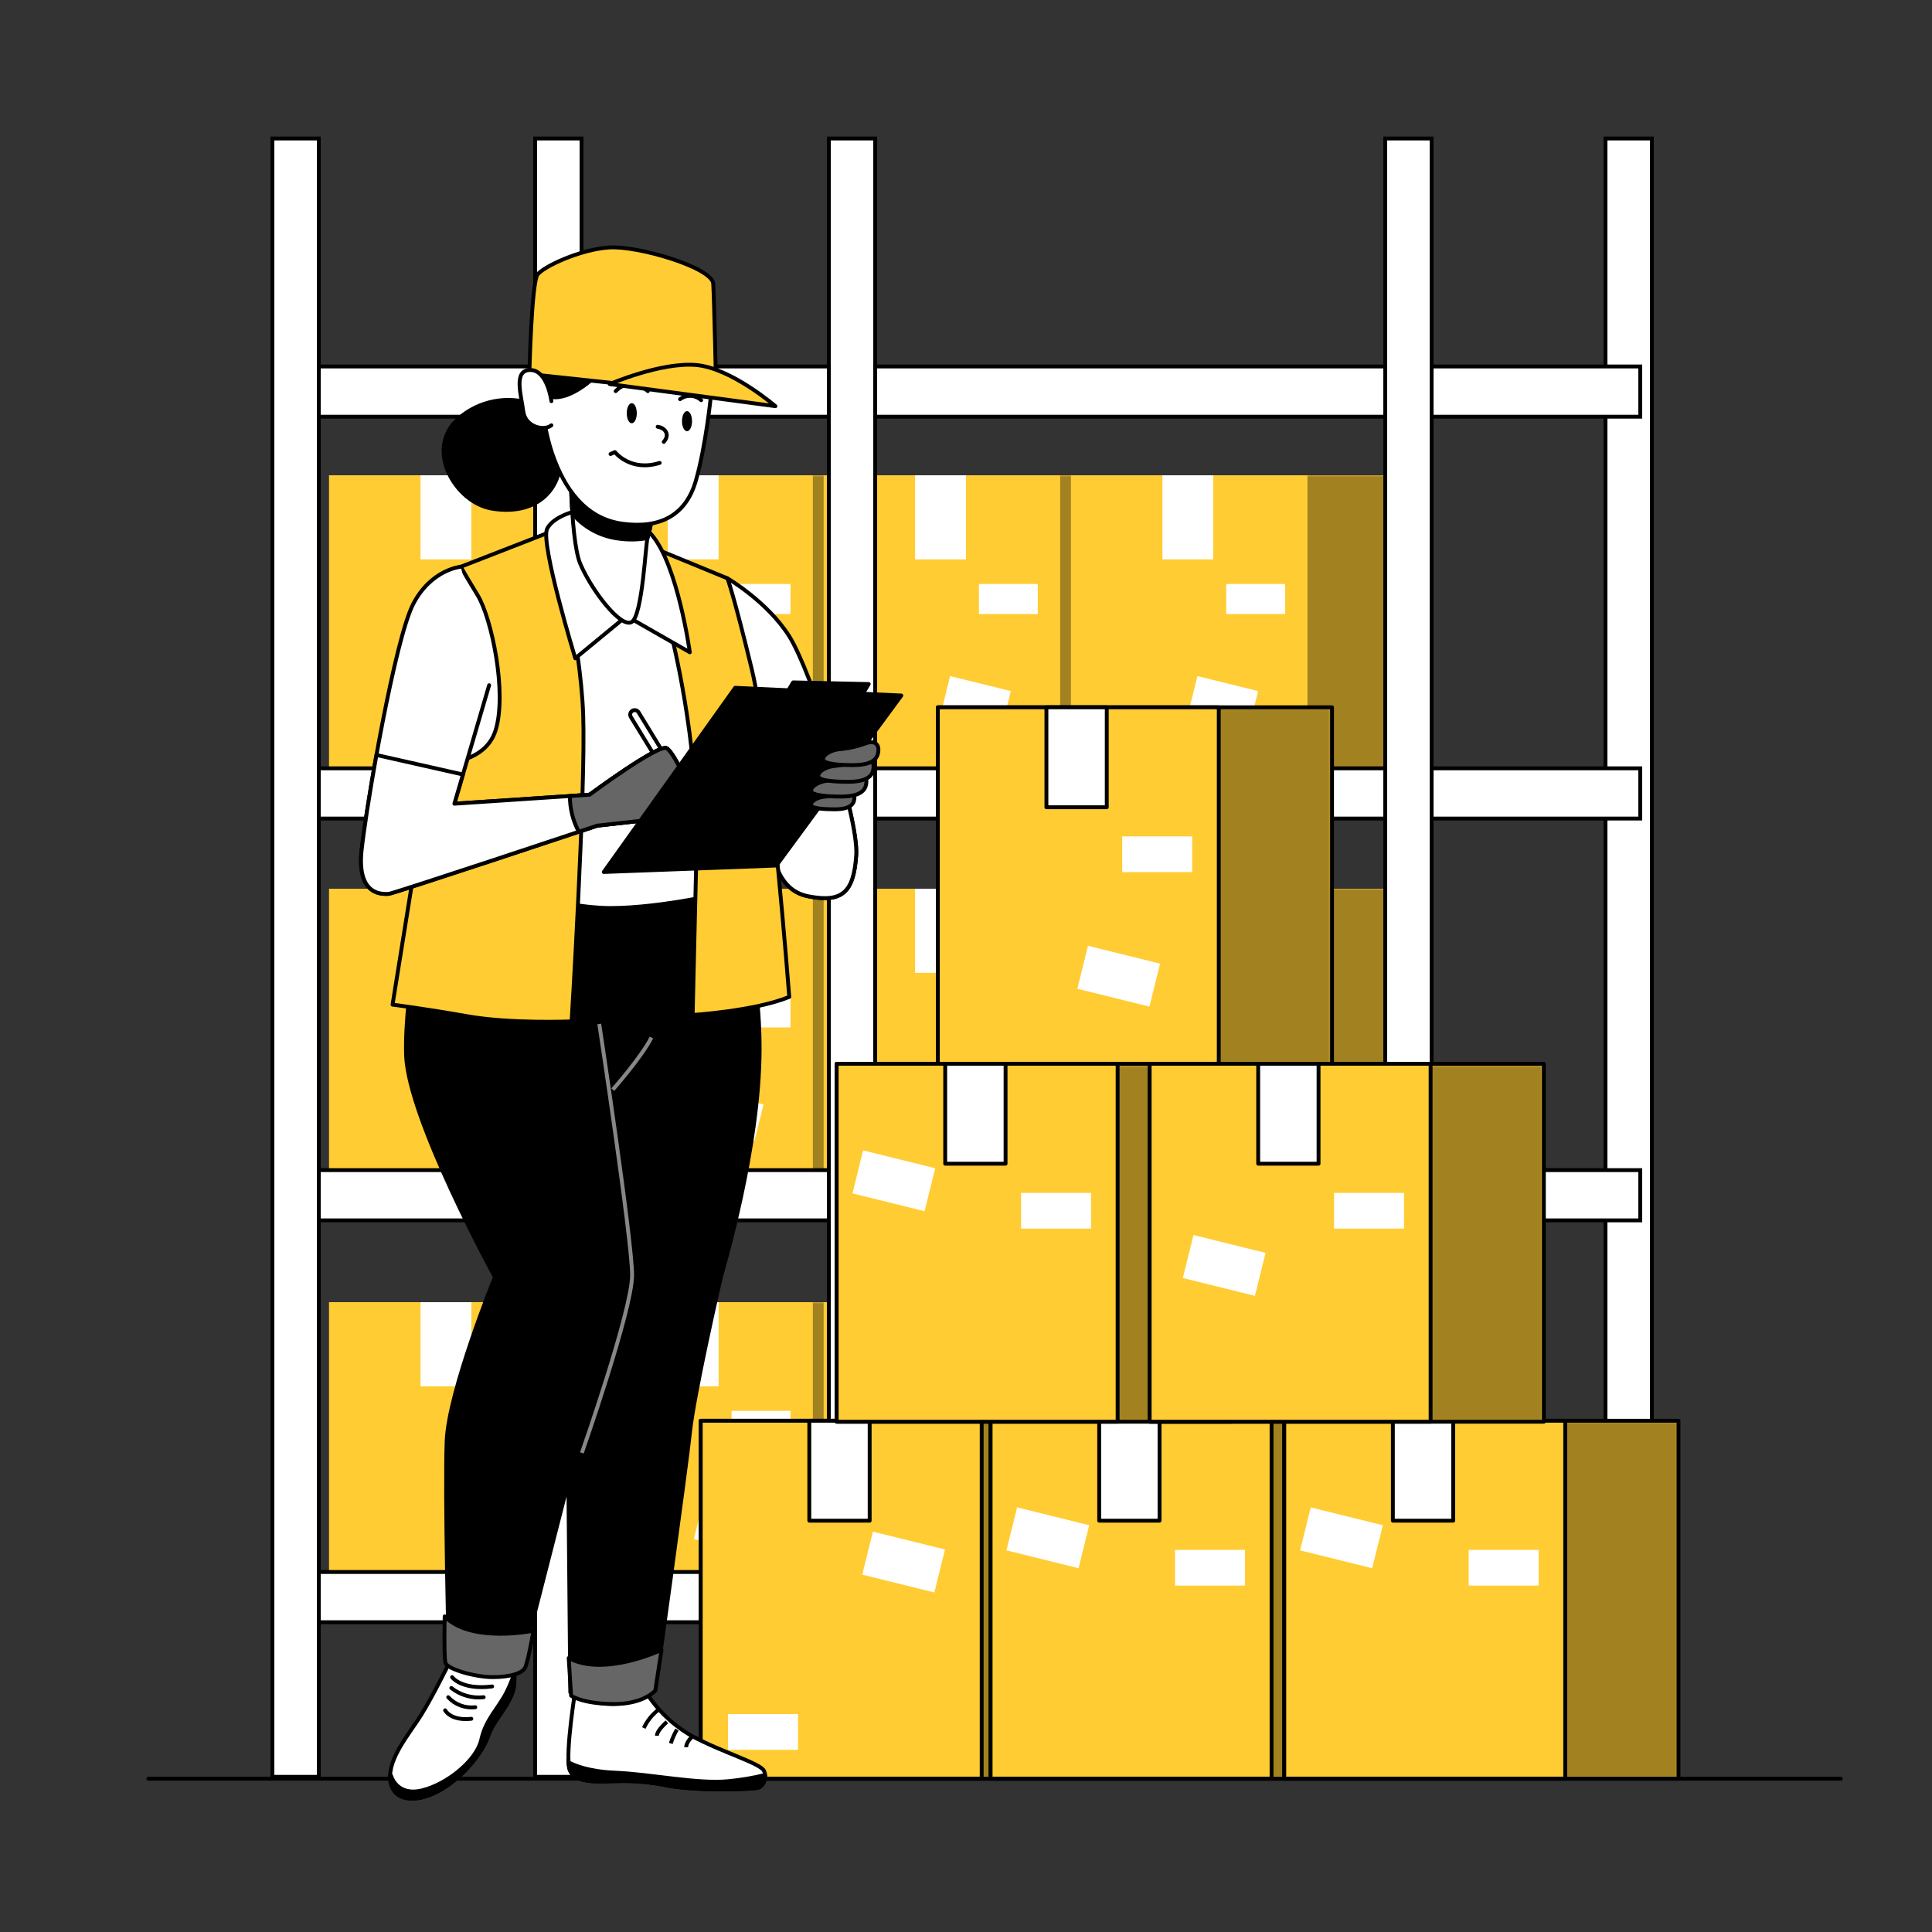 <?xml version="1.0" encoding="UTF-8"?> <svg xmlns="http://www.w3.org/2000/svg" width="500" height="500" viewBox="0 0 500 500" fill="none"><rect x="0" y="0" width="500" height="500" fill="#333333" stroke="none"/><path d="M171.05 123H85.17V200.99H171.05V123Z" fill="#FFCC33"></path><mask id="mask0_234_1673" style="mask-type:luminance" maskUnits="userSpaceOnUse" x="85" y="123" width="87" height="78"><path d="M171.05 123H85.17V200.99H171.05V123Z" fill="white"></path></mask><g mask="url(#mask0_234_1673)"><path opacity="0.37" d="M171.05 123H85.17V200.99H171.05V123Z" fill="black"></path></g><path d="M146.37 123H85.17V200.99H146.37V123Z" fill="#FFCC33"></path><path d="M121.98 123H108.83V144.77H121.98V123Z" fill="white"></path><path d="M140.58 151.13H125.34V158.91H140.58V151.13Z" fill="white"></path><path d="M133.605 178.84L117.898 174.953L115.583 184.311L131.289 188.198L133.605 178.84Z" fill="white"></path><path d="M235.05 123H149.17V200.99H235.05V123Z" fill="#FFCC33"></path><mask id="mask1_234_1673" style="mask-type:luminance" maskUnits="userSpaceOnUse" x="149" y="123" width="87" height="78"><path d="M235.05 123H149.17V200.99H235.05V123Z" fill="white"></path></mask><g mask="url(#mask1_234_1673)"><path opacity="0.37" d="M235.05 123H149.17V200.99H235.05V123Z" fill="black"></path></g><path d="M210.37 123H149.17V200.99H210.37V123Z" fill="#FFCC33"></path><path d="M185.98 123H172.83V144.77H185.98V123Z" fill="white"></path><path d="M204.58 151.13H189.34V158.91H204.58V151.13Z" fill="white"></path><path d="M197.601 178.844L181.895 174.958L179.579 184.315L195.285 188.202L197.601 178.844Z" fill="white"></path><path d="M299.05 123H213.17V200.99H299.05V123Z" fill="#FFCC33"></path><mask id="mask2_234_1673" style="mask-type:luminance" maskUnits="userSpaceOnUse" x="213" y="123" width="87" height="78"><path d="M299.05 123H213.17V200.99H299.05V123Z" fill="white"></path></mask><g mask="url(#mask2_234_1673)"><path opacity="0.37" d="M299.05 123H213.17V200.99H299.05V123Z" fill="black"></path></g><path d="M274.37 123H213.17V200.99H274.37V123Z" fill="#FFCC33"></path><path d="M249.98 123H236.83V144.77H249.98V123Z" fill="white"></path><path d="M268.58 151.13H253.34V158.91H268.58V151.13Z" fill="white"></path><path d="M261.595 178.849L245.889 174.962L243.573 184.32L259.279 188.207L261.595 178.849Z" fill="white"></path><path d="M363.05 123H277.17V200.99H363.05V123Z" fill="#FFCC33"></path><mask id="mask3_234_1673" style="mask-type:luminance" maskUnits="userSpaceOnUse" x="277" y="123" width="87" height="78"><path d="M363.05 123H277.17V200.99H363.05V123Z" fill="white"></path></mask><g mask="url(#mask3_234_1673)"><path opacity="0.37" d="M363.05 123H277.17V200.99H363.05V123Z" fill="black"></path></g><path d="M338.37 123H277.17V200.99H338.37V123Z" fill="#FFCC33"></path><path d="M313.98 123H300.83V144.77H313.98V123Z" fill="white"></path><path d="M332.58 151.13H317.34V158.91H332.58V151.13Z" fill="white"></path><path d="M325.601 178.854L309.895 174.967L307.579 184.325L323.285 188.211L325.601 178.854Z" fill="white"></path><path d="M171.05 230H85.17V307.99H171.05V230Z" fill="#FFCC33"></path><mask id="mask4_234_1673" style="mask-type:luminance" maskUnits="userSpaceOnUse" x="85" y="230" width="87" height="78"><path d="M171.05 230H85.17V307.99H171.05V230Z" fill="white"></path></mask><g mask="url(#mask4_234_1673)"><path opacity="0.37" d="M171.05 230H85.17V307.99H171.05V230Z" fill="black"></path></g><path d="M146.37 230H85.17V307.99H146.37V230Z" fill="#FFCC33"></path><path d="M121.98 230H108.83V251.77H121.98V230Z" fill="white"></path><path d="M140.58 258.13H125.34V265.91H140.58V258.13Z" fill="white"></path><path d="M133.589 285.837L117.883 281.95L115.567 291.307L131.273 295.194L133.589 285.837Z" fill="white"></path><path d="M235.05 230H149.17V307.99H235.05V230Z" fill="#FFCC33"></path><mask id="mask5_234_1673" style="mask-type:luminance" maskUnits="userSpaceOnUse" x="149" y="230" width="87" height="78"><path d="M235.05 230H149.17V307.99H235.05V230Z" fill="white"></path></mask><g mask="url(#mask5_234_1673)"><path opacity="0.37" d="M235.05 230H149.17V307.99H235.05V230Z" fill="black"></path></g><path d="M210.37 230H149.17V307.99H210.37V230Z" fill="#FFCC33"></path><path d="M185.98 230H172.83V251.77H185.98V230Z" fill="white"></path><path d="M204.58 258.13H189.34V265.91H204.58V258.13Z" fill="white"></path><path d="M197.595 285.841L181.889 281.954L179.573 291.312L195.279 295.199L197.595 285.841Z" fill="white"></path><path d="M299.05 230H213.17V307.99H299.05V230Z" fill="#FFCC33"></path><mask id="mask6_234_1673" style="mask-type:luminance" maskUnits="userSpaceOnUse" x="213" y="230" width="87" height="78"><path d="M299.05 230H213.17V307.99H299.05V230Z" fill="white"></path></mask><g mask="url(#mask6_234_1673)"><path opacity="0.37" d="M299.05 230H213.17V307.99H299.05V230Z" fill="black"></path></g><path d="M274.37 230H213.17V307.99H274.37V230Z" fill="#FFCC33"></path><path d="M249.98 230H236.83V251.77H249.98V230Z" fill="white"></path><path d="M268.58 258.13H253.34V265.91H268.58V258.13Z" fill="white"></path><path d="M261.591 285.846L245.885 281.959L243.569 291.317L259.275 295.204L261.591 285.846Z" fill="white"></path><path d="M363.05 230H277.17V307.99H363.05V230Z" fill="#FFCC33"></path><mask id="mask7_234_1673" style="mask-type:luminance" maskUnits="userSpaceOnUse" x="277" y="230" width="87" height="78"><path d="M363.05 230H277.17V307.99H363.05V230Z" fill="white"></path></mask><g mask="url(#mask7_234_1673)"><path opacity="0.37" d="M363.05 230H277.17V307.99H363.05V230Z" fill="black"></path></g><path d="M338.37 230H277.17V307.99H338.37V230Z" fill="#FFCC33"></path><path d="M313.98 230H300.83V251.77H313.98V230Z" fill="white"></path><path d="M332.58 258.13H317.34V265.91H332.58V258.13Z" fill="white"></path><path d="M325.587 285.85L309.881 281.963L307.565 291.321L323.271 295.208L325.587 285.85Z" fill="white"></path><path d="M171.05 337H85.17V414.99H171.05V337Z" fill="#FFCC33"></path><mask id="mask8_234_1673" style="mask-type:luminance" maskUnits="userSpaceOnUse" x="85" y="337" width="87" height="78"><path d="M171.05 337H85.17V414.99H171.05V337Z" fill="white"></path></mask><g mask="url(#mask8_234_1673)"><path opacity="0.37" d="M171.05 337H85.17V414.99H171.05V337Z" fill="black"></path></g><path d="M146.37 337H85.17V414.99H146.37V337Z" fill="#FFCC33"></path><path d="M121.98 337H108.83V358.77H121.98V337Z" fill="white"></path><path d="M140.58 365.13H125.34V372.91H140.58V365.13Z" fill="white"></path><path d="M133.585 392.833L117.879 388.946L115.563 398.304L131.269 402.191L133.585 392.833Z" fill="white"></path><path d="M235.05 337H149.17V414.99H235.05V337Z" fill="#FFCC33"></path><mask id="mask9_234_1673" style="mask-type:luminance" maskUnits="userSpaceOnUse" x="149" y="337" width="87" height="78"><path d="M235.05 337H149.17V414.99H235.05V337Z" fill="white"></path></mask><g mask="url(#mask9_234_1673)"><path opacity="0.37" d="M235.05 337H149.17V414.99H235.05V337Z" fill="black"></path></g><path d="M210.37 337H149.17V414.99H210.37V337Z" fill="#FFCC33"></path><path d="M185.98 337H172.83V358.77H185.98V337Z" fill="white"></path><path d="M204.58 365.13H189.34V372.91H204.58V365.13Z" fill="white"></path><path d="M197.591 392.838L181.885 388.951L179.569 398.308L195.275 402.195L197.591 392.838Z" fill="white"></path><path d="M299.05 337H213.17V414.99H299.05V337Z" fill="#FFCC33"></path><mask id="mask10_234_1673" style="mask-type:luminance" maskUnits="userSpaceOnUse" x="213" y="337" width="87" height="78"><path d="M299.05 337H213.17V414.99H299.05V337Z" fill="white"></path></mask><g mask="url(#mask10_234_1673)"><path opacity="0.37" d="M299.05 337H213.17V414.99H299.05V337Z" fill="black"></path></g><path d="M274.37 337H213.17V414.99H274.37V337Z" fill="#FFCC33"></path><path d="M249.98 337H236.83V358.77H249.98V337Z" fill="white"></path><path d="M268.58 365.13H253.34V372.91H268.58V365.13Z" fill="white"></path><path d="M261.587 392.842L245.881 388.956L243.565 398.313L259.271 402.2L261.587 392.842Z" fill="white"></path><path d="M363.05 337H277.17V414.99H363.05V337Z" fill="#FFCC33"></path><mask id="mask11_234_1673" style="mask-type:luminance" maskUnits="userSpaceOnUse" x="277" y="337" width="87" height="78"><path d="M363.05 337H277.17V414.99H363.05V337Z" fill="white"></path></mask><g mask="url(#mask11_234_1673)"><path opacity="0.37" d="M363.05 337H277.17V414.99H363.05V337Z" fill="black"></path></g><path d="M338.37 337H277.17V414.99H338.37V337Z" fill="#FFCC33"></path><path d="M313.98 337H300.83V358.77H313.98V337Z" fill="white"></path><path d="M332.58 365.13H317.34V372.91H332.58V365.13Z" fill="white"></path><path d="M325.583 392.847L309.877 388.96L307.561 398.318L323.267 402.205L325.583 392.847Z" fill="white"></path><path d="M71.5 94.84H370.5V107.84H71.5V94.84Z" fill="white" stroke="black"></path><path d="M71.5 198.84H370.5V211.84H71.5V198.84Z" fill="white" stroke="black"></path><path d="M71.5 302.83H370.5V315.83H71.5V302.83Z" fill="white" stroke="black"></path><path d="M71.5 406.83H370.5V419.83H71.5V406.83Z" fill="white" stroke="black"></path><path d="M415.5 35.84H427.5V459.84H415.5V35.84Z" fill="white" stroke="black"></path><path d="M138.5 35.84H150.5V459.84H138.5V35.84Z" fill="white" stroke="black"></path><path d="M364.5 94.84H424.5V107.84H364.5V94.84Z" fill="white" stroke="black"></path><path d="M364.5 198.84H424.5V211.84H364.5V198.84Z" fill="white" stroke="black"></path><path d="M364.5 302.83H424.5V315.83H364.5V302.83Z" fill="white" stroke="black"></path><path d="M425 406.33H364V420.33H425V406.33Z" fill="#757575"></path><path d="M70.5 35.84H82.5V459.84H70.5V35.84Z" fill="white" stroke="black"></path><path d="M214.5 35.84H226.5V459.84H214.5V35.84Z" fill="white" stroke="black"></path><path d="M358.5 35.84H370.5V459.84H358.5V35.84Z" fill="white" stroke="black"></path><path d="M344.729 183.05H242.709V275.69H344.729V183.05Z" fill="#FFCC33"></path><mask id="mask12_234_1673" style="mask-type:luminance" maskUnits="userSpaceOnUse" x="242" y="183" width="103" height="93"><path d="M344.729 183.05H242.709V275.69H344.729V183.05Z" fill="white"></path></mask><g mask="url(#mask12_234_1673)"><path opacity="0.37" d="M344.729 183.05H242.709V275.69H344.729V183.05Z" fill="black"></path></g><path d="M344.729 183.05H242.709V275.69H344.729V183.05Z" stroke="black" stroke-linecap="round" stroke-linejoin="round"></path><path d="M315.419 183.05H242.709V275.69H315.419V183.05Z" fill="#FFCC33" stroke="black" stroke-linecap="round" stroke-linejoin="round"></path><path d="M286.431 183.05H270.811V208.91H286.431V183.05Z" fill="white" stroke="black" stroke-linecap="round" stroke-linejoin="round"></path><path d="M308.54 216.46H290.43V225.7H308.54V216.46Z" fill="white"></path><path d="M300.227 249.384L281.57 244.767L278.817 255.891L297.474 260.508L300.227 249.384Z" fill="white"></path><path d="M283.37 367.69H181.35V460.33H283.37V367.69Z" fill="#FFCC33"></path><mask id="mask13_234_1673" style="mask-type:luminance" maskUnits="userSpaceOnUse" x="181" y="367" width="103" height="94"><path d="M283.37 367.69H181.35V460.33H283.37V367.69Z" fill="white"></path></mask><g mask="url(#mask13_234_1673)"><path opacity="0.37" d="M283.37 367.69H181.35V460.33H283.37V367.69Z" fill="black"></path></g><path d="M283.37 367.69H181.35V460.33H283.37V367.69Z" stroke="black" stroke-linecap="round" stroke-linejoin="round"></path><path d="M254.06 367.69H181.35V460.33H254.06V367.69Z" fill="#FFCC33" stroke="black" stroke-linecap="round" stroke-linejoin="round"></path><path d="M225.069 367.69H209.449V393.55H225.069V367.69Z" fill="white" stroke="black" stroke-linecap="round" stroke-linejoin="round"></path><path d="M206.53 443.61H188.42V452.85H206.53V443.61Z" fill="white"></path><path d="M244.563 401.003L225.906 396.386L223.153 407.51L241.81 412.127L244.563 401.003Z" fill="white"></path><path d="M358.389 367.69H256.369V460.33H358.389V367.69Z" fill="#FFCC33"></path><mask id="mask14_234_1673" style="mask-type:luminance" maskUnits="userSpaceOnUse" x="256" y="367" width="103" height="94"><path d="M358.389 367.69H256.369V460.33H358.389V367.69Z" fill="white"></path></mask><g mask="url(#mask14_234_1673)"><path opacity="0.37" d="M358.389 367.69H256.369V460.33H358.389V367.69Z" fill="black"></path></g><path d="M358.389 367.69H256.369V460.33H358.389V367.69Z" stroke="black" stroke-linecap="round" stroke-linejoin="round"></path><path d="M329.079 367.69H256.369V460.33H329.079V367.69Z" fill="#FFCC33" stroke="black" stroke-linecap="round" stroke-linejoin="round"></path><path d="M300.089 367.69H284.469V393.55H300.089V367.69Z" fill="white" stroke="black" stroke-linecap="round" stroke-linejoin="round"></path><path d="M322.2 401.11H304.09V410.35H322.2V401.11Z" fill="white"></path><path d="M281.88 394.722L263.223 390.105L260.47 401.229L279.127 405.847L281.88 394.722Z" fill="white"></path><path d="M434.389 367.69H332.369V460.33H434.389V367.69Z" fill="#FFCC33"></path><mask id="mask15_234_1673" style="mask-type:luminance" maskUnits="userSpaceOnUse" x="332" y="367" width="103" height="94"><path d="M434.389 367.69H332.369V460.33H434.389V367.69Z" fill="white"></path></mask><g mask="url(#mask15_234_1673)"><path opacity="0.37" d="M434.389 367.69H332.369V460.33H434.389V367.69Z" fill="black"></path></g><path d="M434.389 367.69H332.369V460.33H434.389V367.69Z" stroke="black" stroke-linecap="round" stroke-linejoin="round"></path><path d="M405.079 367.69H332.369V460.33H405.079V367.69Z" fill="#FFCC33" stroke="black" stroke-linecap="round" stroke-linejoin="round"></path><path d="M376.089 367.69H360.469V393.55H376.089V367.69Z" fill="white" stroke="black" stroke-linecap="round" stroke-linejoin="round"></path><path d="M398.2 401.11H380.09V410.35H398.2V401.11Z" fill="white"></path><path d="M357.874 394.729L339.217 390.112L336.464 401.237L355.121 405.854L357.874 394.729Z" fill="white"></path><path d="M318.549 275.3H216.529V367.94H318.549V275.3Z" fill="#FFCC33"></path><mask id="mask16_234_1673" style="mask-type:luminance" maskUnits="userSpaceOnUse" x="216" y="275" width="103" height="93"><path d="M318.549 275.3H216.529V367.94H318.549V275.3Z" fill="white"></path></mask><g mask="url(#mask16_234_1673)"><path opacity="0.37" d="M318.549 275.3H216.529V367.94H318.549V275.3Z" fill="black"></path></g><path d="M318.549 275.3H216.529V367.94H318.549V275.3Z" stroke="black" stroke-linecap="round" stroke-linejoin="round"></path><path d="M289.239 275.3H216.529V367.94H289.239V275.3Z" fill="#FFCC33" stroke="black" stroke-linecap="round" stroke-linejoin="round"></path><path d="M260.239 275.3H244.619V301.16H260.239V275.3Z" fill="white" stroke="black" stroke-linecap="round" stroke-linejoin="round"></path><path d="M282.36 308.72H264.25V317.96H282.36V308.72Z" fill="white"></path><path d="M242.03 302.334L223.373 297.717L220.62 308.842L239.277 313.459L242.03 302.334Z" fill="white"></path><path d="M399.549 275.3H297.529V367.94H399.549V275.3Z" fill="#FFCC33"></path><mask id="mask17_234_1673" style="mask-type:luminance" maskUnits="userSpaceOnUse" x="297" y="275" width="103" height="93"><path d="M399.549 275.3H297.529V367.94H399.549V275.3Z" fill="white"></path></mask><g mask="url(#mask17_234_1673)"><path opacity="0.37" d="M399.549 275.3H297.529V367.94H399.549V275.3Z" fill="black"></path></g><path d="M399.549 275.3H297.529V367.94H399.549V275.3Z" stroke="black" stroke-linecap="round" stroke-linejoin="round"></path><path d="M370.239 275.3H297.529V367.94H370.239V275.3Z" fill="#FFCC33" stroke="black" stroke-linecap="round" stroke-linejoin="round"></path><path d="M341.239 275.3H325.619V301.16H341.239V275.3Z" fill="white" stroke="black" stroke-linecap="round" stroke-linejoin="round"></path><path d="M363.36 308.72H345.25V317.96H363.36V308.72Z" fill="white"></path><path d="M327.526 324.243L308.869 319.625L306.116 330.75L324.773 335.367L327.526 324.243Z" fill="white"></path><path d="M38.4 460.33H476.4" stroke="black" stroke-linecap="round" stroke-linejoin="round"></path><path d="M116.202 430.47C116.202 430.47 112.002 439 109.002 443.82C106.002 448.64 100.432 454.98 101.002 460.56C101.572 466.14 107.382 466.74 113.362 463.56C119.342 460.38 124.722 454 126.362 449.21C128.002 444.42 133.142 440.44 133.142 435.06C133.142 429.68 132.742 429.06 130.752 428.48C128.762 427.9 118.192 427.08 116.202 430.47Z" fill="white" stroke="black" stroke-linecap="round" stroke-linejoin="round"></path><path d="M133.141 435.05C133.141 434.26 133.141 433.58 133.141 432.98C132.589 434.644 131.92 436.268 131.141 437.84C128.941 442.23 125.751 444.84 124.561 450.2C123.371 455.56 115.791 461.76 109.211 463.35C102.631 464.94 101.211 459.57 101.211 459.57H100.971C100.947 459.903 100.947 460.237 100.971 460.57C101.571 466.15 107.351 466.75 113.331 463.57C119.311 460.39 124.691 454.01 126.331 449.22C127.971 444.43 133.141 440.43 133.141 435.05Z" fill="black" stroke="black" stroke-linecap="round" stroke-linejoin="round"></path><path d="M117 434.05C117 434.05 119.4 437.44 127.37 436.45" stroke="black" stroke-linecap="round" stroke-linejoin="round"></path><path d="M116.801 436.85C119.169 438.714 122.175 439.572 125.171 439.24" stroke="black" stroke-linecap="round" stroke-linejoin="round"></path><path d="M116 439.24C116.88 440.193 117.973 440.924 119.19 441.374C120.406 441.824 121.712 441.981 123 441.83" stroke="black" stroke-linecap="round" stroke-linejoin="round"></path><path d="M115.201 442.63C115.201 442.63 116.601 445.42 121.981 444.82" stroke="black" stroke-linecap="round" stroke-linejoin="round"></path><path d="M167.221 438C170.22 442.721 174.343 446.624 179.221 449.36C186.991 453.55 196.961 456.36 197.751 458.36C198.085 459.086 198.148 459.907 197.93 460.675C197.712 461.443 197.226 462.108 196.561 462.55C195.561 463.14 180.811 463.55 173.041 462.15C168.656 461.213 164.173 460.81 159.691 460.95C156.101 460.95 148.331 461.95 147.331 457.56C146.331 453.17 148.921 437.23 148.921 437.23C148.921 437.23 160.641 440.63 167.221 438Z" fill="white" stroke="black" stroke-miterlimit="10"></path><path d="M196.522 462.56C197.037 462.219 197.445 461.74 197.7 461.178C197.954 460.615 198.045 459.992 197.962 459.38C194.867 460.134 191.722 460.662 188.552 460.96C180.552 461.76 168.622 459.17 159.252 458.77C152.372 458.48 148.612 456.89 147.102 456.08C147.129 456.581 147.192 457.079 147.292 457.57C148.292 461.96 156.062 460.96 159.652 460.96C164.134 460.82 168.616 461.223 173.002 462.16C180.772 463.55 195.522 463.15 196.522 462.56Z" fill="black" stroke="black" stroke-miterlimit="10"></path><path d="M170.211 442.63C168.675 443.857 167.446 445.425 166.621 447.21" stroke="black" stroke-miterlimit="10"></path><path d="M172.6 445.61C172.6 445.61 170.01 447.81 170.01 449.2" stroke="black" stroke-miterlimit="10"></path><path d="M175.192 447.61C174.521 448.74 173.987 449.945 173.602 451.2" stroke="black" stroke-miterlimit="10"></path><path d="M179.18 449.4C179.18 449.4 177.58 450.8 177.58 452.19" stroke="black" stroke-miterlimit="10"></path><path d="M110.931 226.33C110.931 226.33 104.591 256.5 105.091 273C105.591 289.5 128.091 330.5 128.091 330.5C128.091 330.5 116.091 360 115.591 373C115.091 386 116.111 427.85 116.111 427.85C116.111 427.85 121.111 430.75 125.641 430.75C130.171 430.75 135.581 428.47 135.581 428.47L147.091 383.47L147.591 437.97C150.92 439.943 154.721 440.979 158.591 440.97C162.527 440.947 166.364 439.726 169.591 437.47C169.591 437.47 177.591 379.97 178.591 370.47C179.591 360.97 186.091 332.47 186.591 330.47C187.091 328.47 196.591 296.97 196.591 271.47C196.591 245.97 189.261 230.64 189.261 230.64C189.261 230.64 163.591 224.97 144.591 224.47C133.338 224.16 122.08 224.782 110.931 226.33Z" fill="black" stroke="black" stroke-linecap="round" stroke-linejoin="round"></path><path d="M150.59 376C150.59 376 163.59 339 163.59 330C163.59 321 155.09 265 155.09 265" stroke="#878787" stroke-miterlimit="10"></path><path d="M158.59 282C158.59 282 166.09 273.5 168.59 268.5" stroke="#878787" stroke-miterlimit="10"></path><path d="M188.26 149.67C188.26 149.67 198.59 155.67 204.26 164.67C209.93 173.67 222.26 211.67 221.59 221.33C220.92 230.99 217.93 233.67 209.26 232C200.59 230.33 199.93 220.67 197.93 212.67C195.93 204.67 185.26 154 185.26 154L184.93 149.33L188.26 149.67Z" fill="white" stroke="black" stroke-linecap="round" stroke-linejoin="round"></path><path d="M221.59 221.33C221.93 216.41 218.9 204.13 215.09 192.08L194 195C195.77 203.2 197.29 210.09 197.93 212.64C199.93 220.64 200.59 230.3 209.26 231.97C217.93 233.64 220.93 231 221.59 221.33Z" fill="white" stroke="black" stroke-linecap="round" stroke-linejoin="round"></path><path d="M119.26 146.67C119.26 146.67 111.26 148.33 109.26 162.33C107.26 176.33 111.93 199.33 111.93 199.33L110.93 226.33C110.93 226.33 144.26 235 157.93 235C171.6 235 189.26 230.67 189.26 230.67C189.26 230.67 181.93 163.33 180.59 157.67C179.25 152.01 173.26 146.33 168.26 142.67C163.26 139.01 150.59 139.33 143.26 141.33C135.93 143.33 125.59 147.33 125.59 147.33L119.26 146.67Z" fill="white" stroke="black" stroke-linecap="round" stroke-linejoin="round"></path><path d="M143.26 137.33C143.26 137.33 150.26 165.67 150.93 185C151.6 204.33 147.93 264.33 147.93 264.33C147.93 264.33 132.26 265 120.93 263C109.6 261 101.59 260 101.59 260L111.59 197.67C111.59 197.67 125.26 198.67 128.26 189C131.26 179.33 127.26 160 123.59 154C119.92 148 119.26 146.67 119.26 146.67L143.26 137.33Z" fill="#FFCC33" stroke="black" stroke-linecap="round" stroke-linejoin="round"></path><path d="M173.59 163.67C173.59 163.67 180.93 191.67 180.26 219.67C179.59 247.67 179.26 262.67 179.26 262.67C179.26 262.67 195.26 261.67 204.26 258C204.26 258 199.26 192.67 194.59 173.33C189.92 153.99 188.26 149.67 188.26 149.67L169.59 142L173.59 163.67Z" fill="#FFCC33" stroke="black" stroke-linecap="round" stroke-linejoin="round"></path><path d="M150.441 131.89C150.441 131.89 143.441 133.19 141.601 136.83C139.761 140.47 148.881 170.37 148.881 170.37L162.141 159.45L178.521 168.81C178.521 168.81 175.401 146.19 168.641 138.39C161.881 130.59 150.441 131.89 150.441 131.89Z" fill="white" stroke="black" stroke-linecap="round" stroke-linejoin="round"></path><path d="M147.58 112.92C147.58 112.92 147.32 139.17 150.18 145.92C153.04 152.67 160.58 162.56 163.44 161C166.3 159.44 167.08 140.46 167.6 139.16C168.12 137.86 170.2 127.16 170.2 127.16C170.2 127.16 151.48 122 147.58 112.92Z" fill="white" stroke="black" stroke-linecap="round" stroke-linejoin="round"></path><path d="M147.58 112.92C147.58 112.92 147.48 123.46 148.13 132.92C151.113 136.453 155.306 138.749 159.89 139.36C162.441 139.746 165.039 139.712 167.58 139.26C167.575 139.237 167.575 139.213 167.58 139.19C168.1 137.89 170.18 127.19 170.18 127.19C170.18 127.19 151.48 122 147.58 112.92Z" fill="black" stroke="black" stroke-linecap="round" stroke-linejoin="round"></path><path d="M176.831 203.24L174.831 204.46L163.261 185.55C163.102 185.286 163.054 184.97 163.127 184.67C163.2 184.37 163.388 184.112 163.651 183.95C163.781 183.87 163.926 183.816 164.076 183.791C164.227 183.767 164.382 183.772 164.53 183.808C164.679 183.843 164.819 183.907 164.943 183.997C165.067 184.087 165.171 184.2 165.251 184.33L176.831 203.24Z" fill="white" stroke="black" stroke-linecap="round" stroke-linejoin="round"></path><path d="M119.261 146.67C119.261 146.67 111.591 147.33 106.931 156.33C102.271 165.33 94.931 207.67 93.591 220C92.251 232.33 99.591 231.33 100.591 231.33C101.591 231.33 154.591 213.67 154.591 213.67L172.591 211.67C172.591 211.67 170.591 213.33 172.261 213.33C173.931 213.33 177.261 210 178.591 208C179.921 206 174.591 195 172.591 193.67C170.591 192.34 152.591 205.67 152.591 205.67L117.591 208L126.591 177.33" fill="white"></path><path d="M119.261 146.67C119.261 146.67 111.591 147.33 106.931 156.33C102.271 165.33 94.931 207.67 93.591 220C92.251 232.33 99.591 231.33 100.591 231.33C101.591 231.33 154.591 213.67 154.591 213.67L172.591 211.67C172.591 211.67 170.591 213.33 172.261 213.33C173.931 213.33 177.261 210 178.591 208C179.921 206 174.591 195 172.591 193.67C170.591 192.34 152.591 205.67 152.591 205.67L117.591 208L126.591 177.33" stroke="black" stroke-linecap="round" stroke-linejoin="round"></path><path d="M172.59 193.67C170.59 192.33 152.59 205.67 152.59 205.67L117.59 208L119.81 200.44L97.421 195.39C95.57 205.66 94.121 215.15 93.591 220C92.26 232.33 99.591 231.33 100.59 231.33C101.59 231.33 154.59 213.67 154.59 213.67L172.59 211.67C172.59 211.67 170.59 213.33 172.26 213.33C173.93 213.33 177.26 210 178.59 208C179.92 206 174.59 195 172.59 193.67Z" fill="white" stroke="black" stroke-linecap="round" stroke-linejoin="round"></path><path d="M172.591 193.67C170.591 192.33 152.591 205.67 152.591 205.67L147.491 206.01C147.471 209.239 148.266 212.42 149.801 215.26L154.591 213.67L172.591 211.67C172.591 211.67 170.591 213.33 172.261 213.33C173.931 213.33 177.261 210 178.591 208C179.921 206 174.591 195 172.591 193.67Z" fill="#666666" stroke="black" stroke-linecap="round" stroke-linejoin="round"></path><path d="M190.26 178L156.26 225.67L200.93 224L233.26 180L190.26 178Z" fill="black" stroke="black" stroke-linecap="round" stroke-linejoin="round"></path><path d="M205.27 176.6L202.66 180.94L222.21 181.38L224.82 177.03L205.27 176.6Z" fill="black" stroke="black" stroke-linecap="round" stroke-linejoin="round"></path><path d="M218.481 205.05C216.945 205.611 215.347 205.981 213.721 206.15C211.721 206.24 209.881 207.25 209.881 208.26C209.881 209.27 213.451 209.45 216.011 209.45C218.571 209.45 220.581 208.9 221.011 207.25C221.441 205.6 220.861 204.14 218.481 205.05Z" fill="#666666" stroke="black" stroke-linecap="round" stroke-linejoin="round"></path><path d="M220.78 200.58C218.845 201.29 216.83 201.76 214.78 201.98C212.23 202.09 209.91 203.37 209.91 204.64C209.91 205.91 214.43 206.15 217.68 206.15C220.93 206.15 223.48 205.46 224.06 203.37C224.64 201.28 223.8 199.42 220.78 200.58Z" fill="#666666" stroke="black" stroke-linecap="round" stroke-linejoin="round"></path><path d="M222.63 196.76C220.694 197.469 218.68 197.939 216.63 198.16C214.07 198.27 211.75 199.55 211.75 200.82C211.75 202.09 216.28 202.33 219.53 202.33C222.78 202.33 225.33 201.64 225.91 199.55C226.49 197.46 225.65 195.6 222.63 196.76Z" fill="#666666" stroke="black" stroke-linecap="round" stroke-linejoin="round"></path><path d="M223.88 192.44C221.943 193.144 219.929 193.611 217.88 193.83C215.33 193.94 213.01 195.22 213.01 196.5C213.01 197.78 217.53 198.01 220.78 198.01C224.03 198.01 226.58 197.31 227.16 195.22C227.74 193.13 226.9 191.28 223.88 192.44Z" fill="#666666" stroke="black" stroke-linecap="round" stroke-linejoin="round"></path><path d="M115.081 418.32C115.081 418.32 114.871 428.68 115.281 430.32C115.691 431.96 122.951 434.04 127.501 434.04C132.051 434.04 134.961 433.04 135.791 431.77C136.621 430.5 138.061 422.03 138.061 422.03C138.061 422.03 121.911 425.37 115.081 418.32Z" fill="#666666" stroke="black" stroke-linecap="round" stroke-linejoin="round"></path><path d="M138.002 104.6C134.76 103.458 131.274 103.194 127.897 103.833C124.52 104.472 121.372 105.993 118.772 108.24C109.672 116.04 117.772 130.08 127.352 131.64C136.932 133.2 143.202 128.78 144.762 121.76C146.322 114.74 143.742 104.34 138.002 104.6Z" fill="black" stroke="black" stroke-linecap="round" stroke-linejoin="round"></path><path d="M184.001 102.26C184.001 102.26 182.701 115.26 180.101 124.36C177.501 133.46 170.741 136.84 161.101 135.54C151.461 134.24 146.021 126.44 142.901 117.34C139.781 108.24 139.521 95.76 139.521 95.76L184.001 102.26Z" fill="white" stroke="black" stroke-linecap="round" stroke-linejoin="round"></path><path d="M140.88 102C140.88 102 144 104.86 151 99.92C158 94.98 154.64 92.64 154.64 92.64L138 93.64L140.88 102Z" fill="black" stroke="black" stroke-linecap="round" stroke-linejoin="round"></path><path d="M170.721 119.8C163.141 122.19 159.141 117 159.141 117L158 117.5" stroke="black" stroke-linecap="round" stroke-linejoin="round"></path><path d="M164.801 106.94C164.801 108.38 164.221 109.54 163.501 109.54C162.781 109.54 162.201 108.38 162.201 106.94C162.201 105.5 162.781 104.34 163.501 104.34C164.221 104.34 164.801 105.5 164.801 106.94Z" fill="black"></path><path d="M179.1 109C179.1 110.44 178.52 111.6 177.8 111.6C177.08 111.6 176.5 110.44 176.5 109C176.5 107.56 177.08 106.4 177.8 106.4C178.52 106.4 179.1 107.58 179.1 109Z" fill="black"></path><path d="M159.34 101.22C159.34 101.22 162.98 97.06 167.66 101.22" stroke="black" stroke-linecap="round" stroke-linejoin="round"></path><path d="M176 103.3C176.801 102.709 177.782 102.412 178.776 102.459C179.771 102.507 180.719 102.895 181.46 103.56" stroke="black" stroke-linecap="round" stroke-linejoin="round"></path><path d="M137 96.8L185.36 102C185.36 102 184.84 77.56 184.58 73.41C184.32 69.26 165.08 63.53 157.58 64.05C150.08 64.57 140.68 68.99 139.12 71.05C137.56 73.11 137 96.8 137 96.8Z" fill="#FFCC33" stroke="black" stroke-linecap="round" stroke-linejoin="round"></path><path d="M157.781 99.4L200.671 105.12C200.671 105.12 189.241 95.24 180.141 94.46C171.041 93.68 157.781 99.4 157.781 99.4Z" fill="#FFCC33" stroke="black" stroke-linecap="round" stroke-linejoin="round"></path><path d="M142.7 103.82C142.7 103.82 141.7 95.76 137.24 95.76C132.78 95.76 134.9 102.26 135.42 106.42C135.94 110.58 140.88 111.62 142.7 110.06" fill="white"></path><path d="M142.7 103.82C142.7 103.82 141.7 95.76 137.24 95.76C132.78 95.76 134.9 102.26 135.42 106.42C135.94 110.58 140.88 111.62 142.7 110.06" stroke="black" stroke-linecap="round" stroke-linejoin="round"></path><path d="M147.18 429.09L147.8 438.83C147.8 438.83 150.55 440.89 158.59 441C166.63 441.11 169.59 437.5 169.59 437.5L171.2 427C171.2 427 156.29 434.06 147.18 429.09Z" fill="#666666" stroke="black" stroke-linecap="round" stroke-linejoin="round"></path><path d="M170.205 110.444C172.079 110.704 173.506 112.425 171.787 114.354" stroke="black" stroke-linecap="round"></path></svg> 